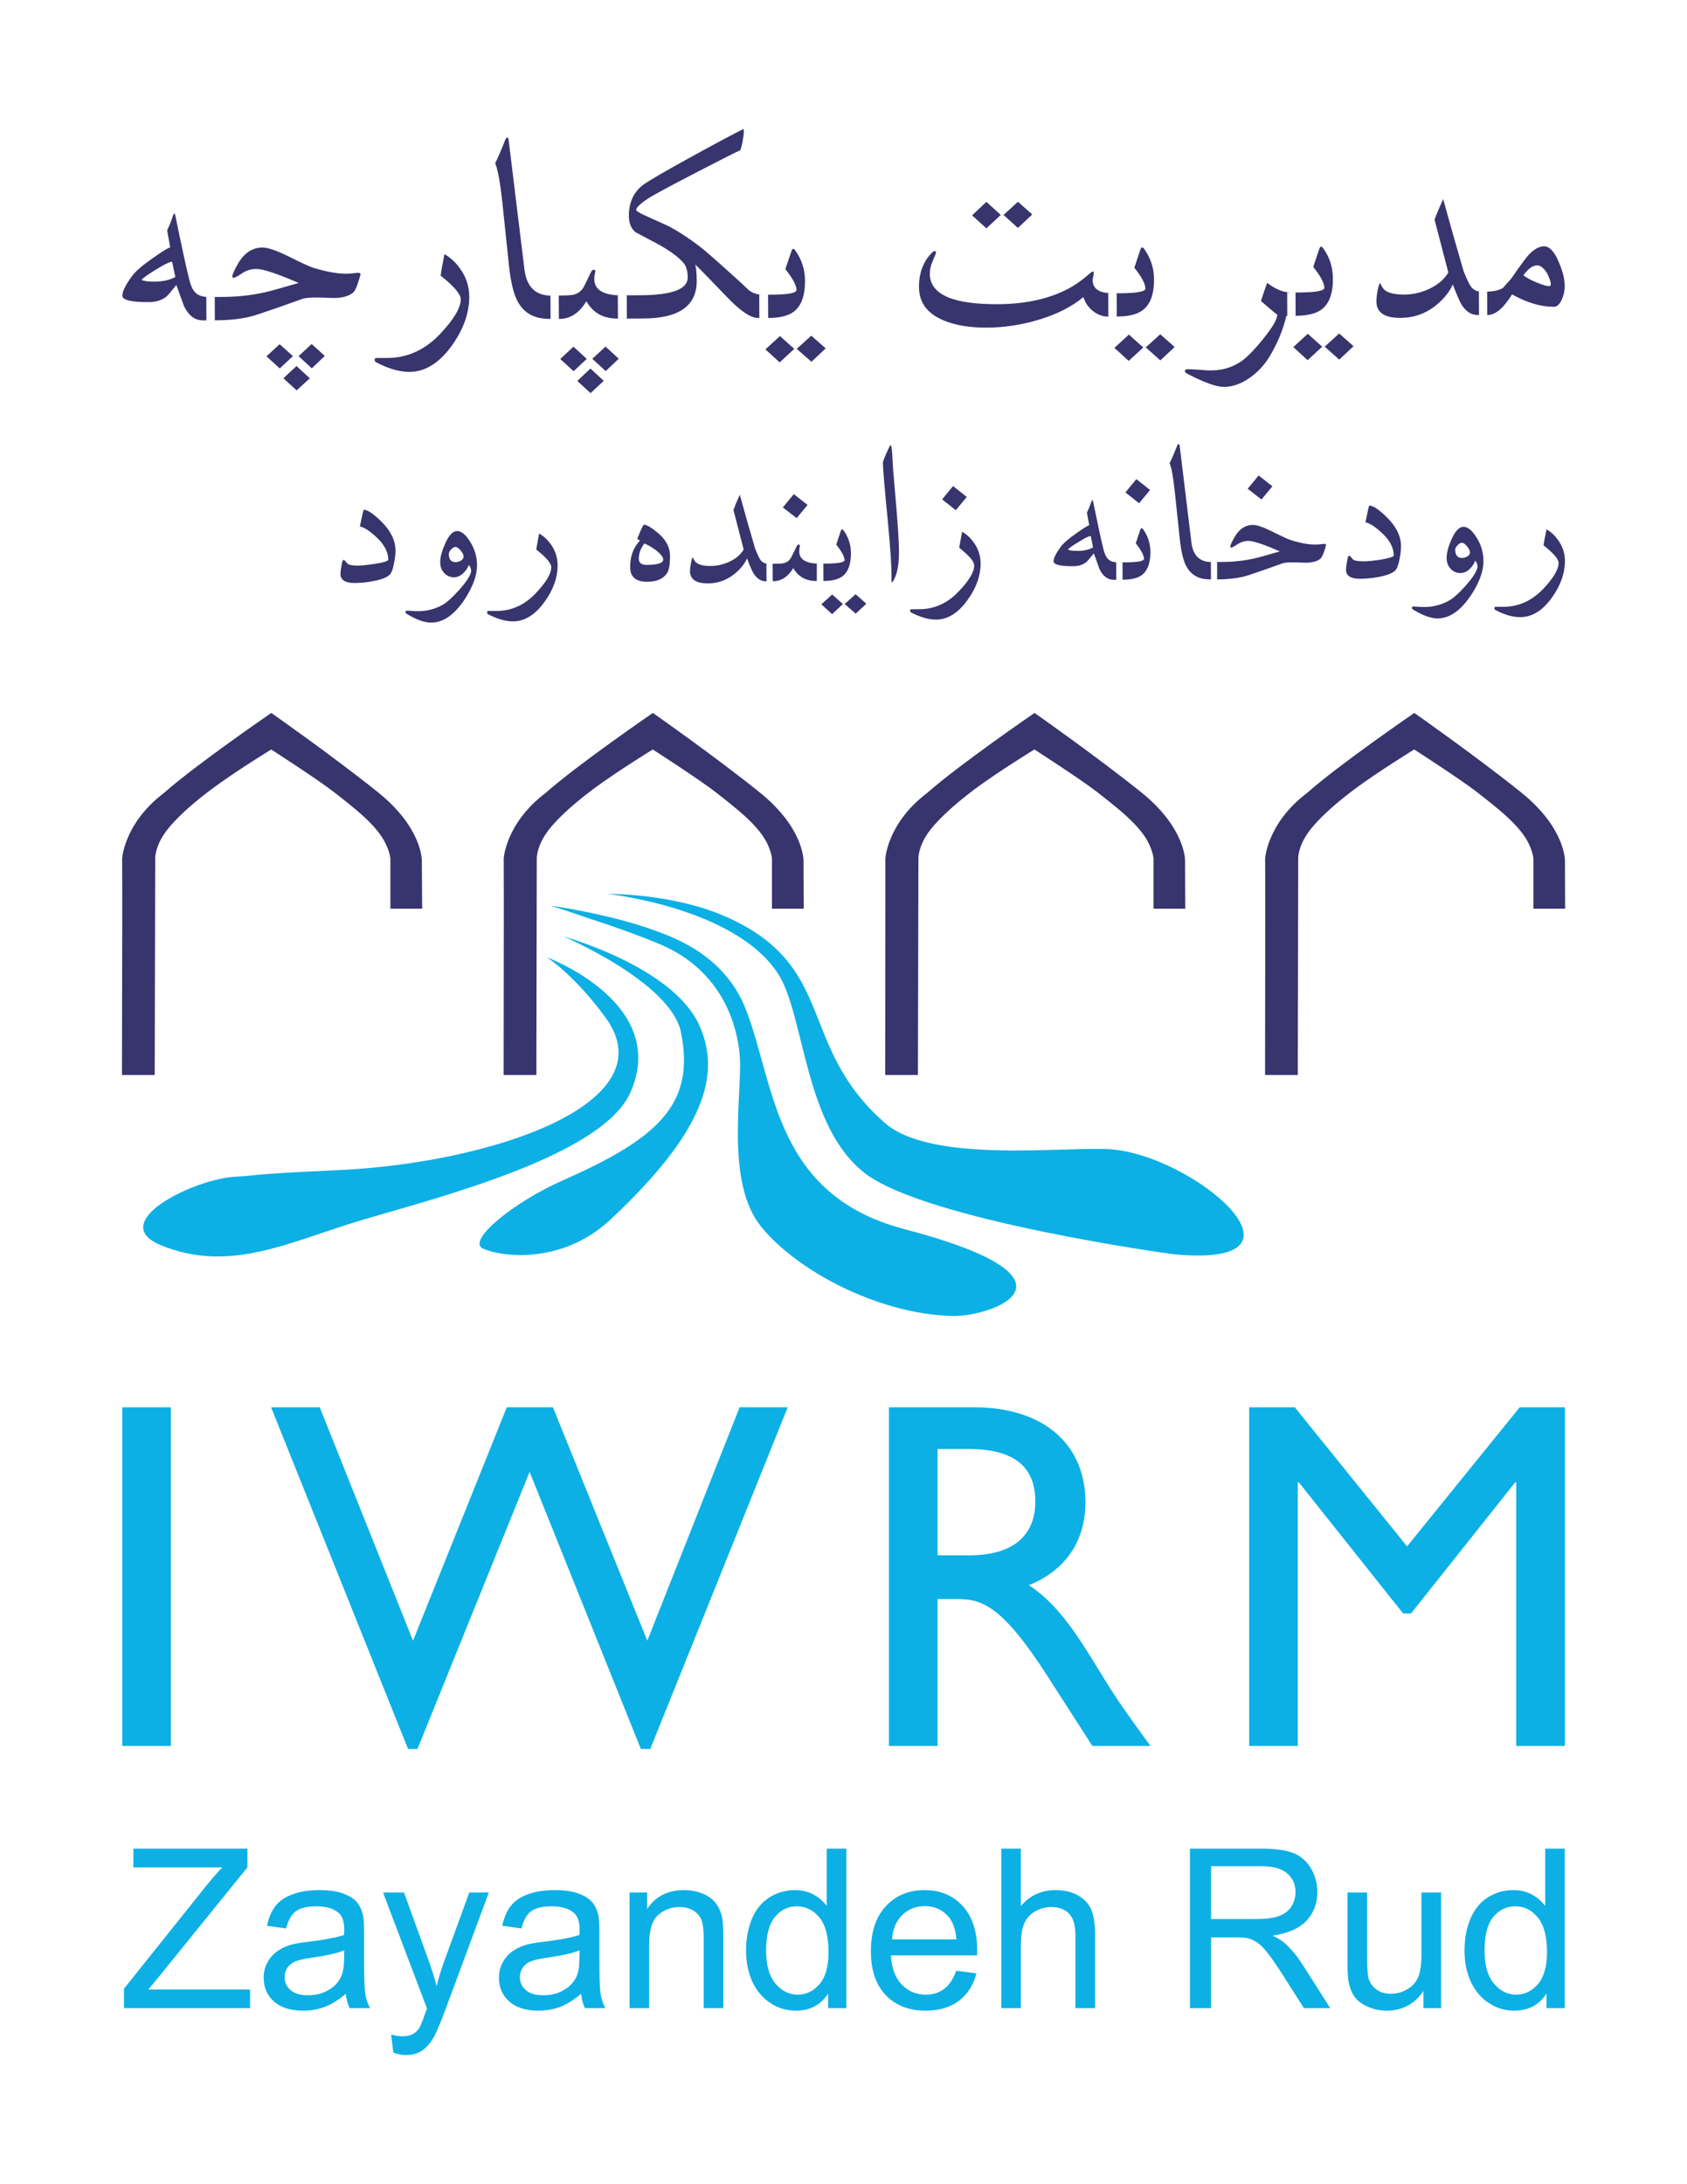 <?xml version="1.0" encoding="UTF-8"?>
<!DOCTYPE svg PUBLIC "-//W3C//DTD SVG 1.1//EN" "http://www.w3.org/Graphics/SVG/1.1/DTD/svg11.dtd">
<!-- Creator: CorelDRAW X8 -->
<svg xmlns="http://www.w3.org/2000/svg" xml:space="preserve" width="170mm" height="220mm" version="1.1" shape-rendering="geometricPrecision" text-rendering="geometricPrecision" image-rendering="optimizeQuality" fill-rule="evenodd" clip-rule="evenodd"
viewBox="0 0 17000 22000"
 xmlns:xlink="http://www.w3.org/1999/xlink">
 <g id="Layer_x0020_1">
  <g id="_807324064">
   <path fill="#0CB0E5" d="M5932 9250c0,0 332,102 705,255 583,240 791,739 819,1151 23,352 -147,1249 210,1694 356,446 1178,884 1926,905 400,11 1457,-367 -482,-876 -1315,-345 -1299,-1461 -1596,-2217 -214,-545 -731,-721 -911,-788 -444,-166 -1117,-266 -1044,-247 109,30 373,123 373,123z"/>
   <path fill="#0CB0E5" d="M5680 9433c0,0 1093,300 1364,888 234,509 41,1088 -889,1960 -502,471 -1127,373 -1290,294 -163,-80 310,-467 811,-688 957,-422 1333,-766 1186,-1490 -103,-504 -1182,-964 -1182,-964z"/>
   <path fill="#0CB0E5" d="M11158 11574c-498,-21 -1783,138 -2241,-263 -894,-784 -470,-1578 -1603,-2078 -538,-238 -1193,-229 -1193,-229 0,0 1282,135 1717,800 273,416 261,1534 875,2011 614,478 3102,817 3102,817 1569,155 201,-1022 -657,-1058z"/>
   <path fill="#0CB0E5" d="M5512 9643c0,0 277,177 590,606 635,870 -1166,1468 -2694,1537 -969,44 -789,54 -1021,65 -434,19 -1325,463 -764,692 707,289 1307,-44 2053,-263 818,-240 2406,-651 2680,-1283 388,-899 -844,-1354 -844,-1354z"/>
   <polygon fill="#0CB0E5" points="1722,17586 1232,17586 1232,14175 1722,14175 "/>
   <polygon fill="#0CB0E5" points="6553,17616 6458,17616 5337,14825 4207,17616 4112,17616 2732,14175 3222,14175 4162,16526 5107,14175 5572,14175 6523,16526 7453,14175 7938,14175 "/>
   <path fill="#0CB0E5" d="M9448 15666l315 0c525,0 675,-270 670,-556 -5,-320 -195,-515 -670,-515l-315 0 0 1071zm370 -1491c690,0 1120,365 1120,956 0,395 -205,690 -570,835 310,205 500,520 760,945 145,235 230,350 465,675l-585 0 -450 -700c-450,-700 -655,-780 -905,-780l-205 0 0 1480 -490 0 0 -3411 860 0z"/>
   <polygon fill="#0CB0E5" points="15769,17586 15279,17586 15279,14930 15269,14930 14219,16251 14139,16251 13088,14930 13078,14930 13078,17586 12588,17586 12588,14175 13048,14175 14179,15576 15314,14175 15769,14175 "/>
   <path fill="#38346E" d="M15610 2882c-23,0 -62,-11 -118,-34 -65,-26 -111,-51 -141,-75 48,-66 94,-100 139,-100 30,0 60,21 91,65 10,15 21,38 33,68 14,37 17,61 9,72 -2,2 -7,4 -13,4l0 0zm99 -240c-44,-107 -94,-161 -149,-161 -64,0 -130,46 -198,138 -47,64 -92,126 -133,187 -47,53 -75,84 -84,94 -37,25 -99,38 -187,38l-55 0 1 235 89 0c77,-1 159,-70 244,-208 149,84 290,126 422,125 33,0 61,-27 83,-82 18,-44 26,-85 26,-125 0,-67 -19,-148 -59,-241l0 0zm-723 296l-52 0c-48,1 -84,-16 -110,-50 -17,-22 -42,-73 -75,-156 -76,-260 -145,-503 -206,-727 -38,83 -67,152 -87,207l139 533c-42,70 -107,125 -196,166 -80,37 -164,56 -252,56 -113,0 -184,-23 -214,-69 -16,-25 -24,-41 -22,-47 -10,0 -20,27 -30,81 -8,45 -11,79 -11,103 0,112 81,168 244,167 135,-1 256,-44 362,-131 75,-63 131,-131 164,-206 41,107 70,174 88,203 45,71 100,106 166,105l93 0 -1 -235zm-1653 -439c-2,-3 -5,-6 -8,-9 -13,-11 -23,-5 -31,18l-60 181c72,89 109,159 112,208 3,32 -83,48 -256,49l-119 1 1 234 86 0c117,-1 203,-22 260,-64 76,-58 115,-161 114,-311 -1,-114 -33,-216 -99,-307l0 0zm-154 863l-146 134 144 132 147 -136 -145 -130zm316 -3l-146 133 147 130 144 -135 -145 -128zm-440 -413l-47 0c-73,1 -153,-32 -239,-97 -26,72 -47,133 -62,183 88,77 143,123 164,138 -1,48 -49,130 -145,247 -90,112 -165,187 -223,226 -88,58 -187,88 -295,88 -26,1 -65,-1 -117,-6 -52,-4 -91,-6 -116,-6 -23,0 -35,6 -35,18 0,10 10,20 29,30 168,87 291,131 367,130 84,0 170,-31 257,-91 77,-54 140,-120 191,-200 83,-133 143,-274 179,-425l93 0 -1 -235zm-1525 -439c-2,-3 -5,-6 -8,-9 -12,-12 -23,-6 -31,18l-60 181c72,89 109,158 112,208 3,31 -83,48 -256,49l-119 0 1 235 86 -1c117,0 203,-21 259,-63 78,-58 116,-162 115,-312 0,-113 -34,-215 -99,-306l0 0zm-154 863l-146 134 144 131 147 -135 -145 -130zm316 -3l-146 132 147 131 144 -135 -145 -128zm-439 -413l-38 0c-135,0 -203,-43 -204,-131 0,-12 2,-24 5,-36 8,-35 8,-52 -2,-52 -7,0 -19,7 -35,22 -61,53 -118,96 -174,129 -201,117 -452,177 -752,178 -455,2 -682,-100 -683,-306 0,-38 8,-76 23,-114l36 -87c5,-15 4,-24 -5,-27 -8,-3 -18,1 -31,14 -89,89 -133,205 -132,348 0,154 82,265 245,334 118,50 265,75 441,74 172,-1 343,-27 512,-77 187,-55 340,-132 459,-231 16,55 48,102 95,140 48,38 99,57 156,57l85 -1 -1 -234zm-1313 -921l-144 136 144 131 145 -135 -145 -132zm318 -1l-145 133 145 131 144 -136 -144 -128zm-2245 489c-2,-2 -4,-5 -7,-9 -13,-11 -24,-5 -31,19l-61 180c72,89 110,159 113,208 2,32 -84,49 -257,49l-119 1 1 234 86 0c117,0 204,-21 260,-63 77,-58 115,-162 114,-312 0,-113 -33,-215 -99,-307l0 0zm-153 864l-147 134 144 131 147 -136 -144 -129zm315 -4l-146 133 148 130 144 -135 -146 -128zm-435 -413l-50 1c-55,0 -103,-15 -144,-46 -36,-34 -67,-63 -91,-86 -213,-193 -343,-307 -388,-342 -134,-103 -248,-176 -341,-222 -35,-16 -111,-51 -229,-104 -57,-26 -86,-44 -86,-54 -1,-23 38,-61 116,-113 46,-31 208,-119 486,-263 274,-142 421,-216 442,-223 8,-3 17,-33 28,-91 9,-48 13,-84 13,-106 0,-14 -2,-20 -6,-18 -85,41 -253,130 -504,268 -275,151 -440,247 -498,288 -92,66 -142,161 -150,286 -6,92 17,158 68,197 93,49 163,87 210,111 124,67 215,132 270,195 29,33 44,82 44,149 1,118 -158,177 -474,179l-230 1 1 234 256 -1c360,-1 539,-128 538,-380 -1,-85 -6,-140 -17,-165 22,18 132,131 331,338 130,135 232,203 307,202l99 0 -1 -235zm-1424 6l-49 1c-218,1 -308,-76 -270,-229 5,-19 1,-29 -13,-29 -11,0 -20,7 -27,21l-70 144c-24,47 -61,76 -110,87 -22,5 -79,8 -174,8l-56 1 1 234 92 0c108,0 198,-60 269,-178 67,118 172,176 316,175l92 0 -1 -235zm-366 738l-132 125 133 123 133 -124 -134 -124zm-171 -220l-133 124 134 123 133 -124 -134 -123zm323 -1l-133 123 135 124 131 -125 -133 -122zm-471 -514l-75 1c-159,0 -249,-88 -271,-264l-159 -1301c-2,-18 -6,-27 -13,-27 -8,0 -16,9 -23,27 -43,108 -76,185 -100,231 26,59 50,190 72,392l65 620c18,183 50,313 95,390 64,112 169,167 317,166l93 0 -1 -235zm-996 -273c-44,-63 -97,-110 -156,-144 -19,94 -32,166 -39,216 135,107 202,186 203,237 0,88 -70,205 -210,353 -152,159 -328,239 -530,240l-113 0c-9,0 -14,6 -14,18 -1,12 4,20 14,25 124,65 236,97 336,97 158,-1 301,-89 428,-266 117,-164 175,-328 175,-493 -1,-104 -32,-199 -94,-283l0 0zm-1002 56c0,-12 -20,-15 -59,-9 -26,4 -53,6 -80,6 -97,1 -212,-21 -347,-63 -28,-9 -112,-48 -251,-117 -115,-56 -198,-84 -252,-84 -102,1 -184,56 -247,165 -37,66 -56,108 -56,126 0,10 4,14 12,14 13,0 39,-14 80,-41 46,-32 96,-48 150,-48 68,0 210,47 427,141 -175,51 -290,83 -344,95 -140,31 -283,46 -429,46l-158 1 1 235 98 -1c135,0 254,-14 358,-40 27,-7 111,-35 251,-83l259 -92c40,-15 129,-18 266,-11 113,7 194,-10 243,-50 22,-17 45,-68 69,-153 6,-21 9,-33 9,-37l0 0zm-645 927l-132 123 133 122 133 -122 -134 -123zm-170 -220l-133 122 134 122 133 -124 -134 -120zm323 -2l-132 122 133 123 131 -125 -132 -120zm-1580 -628c-69,0 -114,-6 -135,-19 22,-23 72,-58 151,-106 83,-51 135,-76 157,-76l33 154c-57,31 -126,46 -206,47l0 0zm603 155l-55 0c-64,0 -112,-15 -141,-46 -27,-26 -47,-72 -63,-139 -33,-133 -78,-343 -137,-631 -3,-15 -6,-24 -10,-27 -5,2 -12,14 -20,38 -14,43 -32,88 -54,133l31 170c-32,13 -92,51 -181,114 -103,72 -170,131 -203,176 -66,90 -98,156 -98,198 0,44 89,66 267,65 72,0 132,-19 180,-58 10,-9 43,-47 97,-115 26,71 52,142 77,213 47,97 111,144 192,144l119 -1 -1 -234z"/>
   <path fill="#38346E" d="M5550 5481c-34,-46 -72,-82 -117,-107 -14,70 -23,124 -29,161 101,80 151,139 151,177 1,66 -52,153 -156,263 -113,119 -245,179 -396,179l-84 0c-7,1 -10,5 -10,14 -1,9 2,15 10,19 93,48 176,72 251,72 118,-1 224,-67 319,-199 88,-122 131,-245 130,-368 0,-77 -23,-147 -69,-211l0 0zm-904 165c-18,11 -36,16 -54,16 -46,1 -69,-27 -69,-82 0,-14 8,-29 23,-46 15,-16 30,-25 43,-25 16,0 33,12 53,36 20,24 30,44 30,60 0,16 -9,30 -26,41l0 0zm89 -194c-44,-69 -87,-104 -129,-103 -43,0 -84,43 -121,129 -33,74 -50,136 -49,187 0,42 13,77 40,106 27,29 60,44 101,44 35,-1 67,-17 97,-47 24,-25 41,-51 50,-78 16,16 23,38 24,65 -8,44 -49,106 -122,188 -69,77 -126,128 -172,153 -75,40 -155,60 -240,60 -29,0 -63,-1 -103,-5 -16,-1 -25,3 -25,13 0,8 5,14 14,20 96,58 178,88 246,87 82,0 160,-36 233,-107 56,-55 106,-123 149,-204 53,-97 79,-186 79,-267 0,-86 -24,-166 -72,-241l0 0zm-893 -200c-78,-76 -136,-116 -175,-118 -5,0 -18,56 -40,169 44,8 103,47 177,118 72,70 108,142 109,215 0,14 -44,29 -132,43 -74,11 -130,17 -168,18 -54,0 -89,-5 -106,-15 -3,-1 -13,-12 -30,-33 -13,-15 -22,-12 -28,10 -12,54 -18,95 -18,122 0,61 48,91 143,91 61,0 123,-6 188,-19 85,-16 141,-38 168,-68 17,-19 31,-57 41,-116 10,-49 15,-91 14,-125 0,-101 -48,-198 -143,-292l0 0z"/>
   <path fill="#38346E" d="M15700 5438c-33,-46 -72,-82 -116,-106 -14,70 -24,124 -30,160 101,81 152,139 152,177 0,66 -52,154 -156,264 -114,118 -246,178 -397,179l-84 0c-6,0 -10,5 -10,13 0,9 3,16 10,19 93,49 177,73 251,72 119,0 225,-66 320,-198 87,-123 130,-245 130,-368 0,-77 -24,-148 -70,-212l0 0zm-913 166c-17,10 -35,16 -53,16 -46,0 -69,-27 -70,-83 0,-13 8,-28 24,-45 15,-17 30,-25 43,-25 15,0 33,12 53,36 19,24 29,44 29,59 0,17 -8,31 -26,42l0 0zm90 -194c-44,-69 -87,-104 -129,-104 -44,0 -84,43 -122,129 -33,74 -49,137 -48,188 0,41 13,77 40,106 26,29 60,43 101,43 35,0 67,-16 97,-47 24,-24 40,-50 50,-78 15,17 23,38 23,65 -8,44 -48,107 -121,189 -69,77 -126,127 -172,152 -75,40 -155,61 -240,61 -29,0 -64,-1 -103,-5 -17,-2 -25,2 -25,12 0,8 4,15 14,20 96,59 178,88 246,88 82,-1 159,-36 232,-107 56,-56 106,-123 150,-204 53,-97 79,-187 79,-268 -1,-86 -24,-166 -72,-240l0 0zm-902 -200c-78,-77 -136,-116 -176,-118 -4,0 -17,56 -39,169 44,8 103,47 177,118 72,70 108,142 108,215 0,14 -43,28 -131,43 -74,11 -130,17 -169,17 -53,0 -88,-5 -105,-14 -3,-2 -13,-13 -30,-33 -14,-15 -23,-12 -28,10 -12,54 -18,94 -18,122 0,61 48,91 143,91 61,-1 123,-7 187,-19 86,-16 142,-39 169,-68 16,-19 31,-57 41,-116 10,-50 14,-92 14,-126 0,-101 -48,-198 -143,-291l0 0zm-613 277c0,-9 -15,-11 -44,-6 -19,3 -39,4 -60,4 -72,1 -158,-15 -258,-48 -21,-6 -84,-35 -188,-87 -85,-42 -148,-63 -188,-63 -76,1 -137,42 -184,124 -28,49 -42,80 -42,95 0,6 3,9 9,9 10,0 29,-10 60,-31 34,-23 71,-35 111,-36 51,0 158,35 319,106 -131,38 -216,62 -257,71 -104,23 -211,35 -320,35l-118 1 1 175 73 0c101,-1 190,-11 267,-31 21,-5 83,-26 187,-62l194 -69c30,-10 96,-13 198,-7 85,4 145,-8 182,-38 16,-12 33,-50 52,-114 4,-16 6,-25 6,-28l0 0zm-679 -698l-110 134 139 108 110 -133 -139 -109zm-418 871l-57 1c-119,0 -186,-66 -202,-197l-118 -971c-2,-13 -5,-20 -11,-20 -6,0 -11,7 -16,20 -32,81 -57,138 -75,173 20,44 37,141 53,292l49 463c14,136 37,233 71,290 48,84 126,125 236,125l70 0 0 -176zm-814 -834l-110 134 138 109 110 -134 -138 -109zm68 505c-2,-2 -4,-5 -6,-7 -10,-9 -17,-4 -23,14l-45 134c53,67 81,119 84,156 1,23 -63,36 -192,36l-89 1 1 175 64 -1c88,0 152,-16 194,-47 57,-43 86,-121 86,-233 -1,-84 -25,-160 -74,-228l0 0zm-657 218c-52,0 -85,-5 -101,-14 16,-18 54,-44 113,-79 61,-38 100,-57 117,-58l24 116c-42,23 -93,34 -153,35l0 0zm450 115l-42 1c-48,0 -83,-12 -105,-35 -19,-19 -35,-54 -47,-103 -24,-99 -58,-256 -102,-472 -2,-11 -5,-17 -7,-19 -4,1 -9,10 -15,28 -11,32 -24,65 -41,99l23 127c-23,9 -68,38 -135,85 -76,54 -127,98 -151,131 -49,68 -74,117 -73,148 0,33 66,50 199,49 54,0 99,-15 134,-44 8,-7 32,-35 73,-86 19,53 38,106 57,160 35,71 83,107 144,107l88 -1 0 -175zm-1500 -201c-33,-46 -72,-82 -117,-107 -13,70 -23,124 -29,161 101,80 151,139 151,177 1,66 -51,153 -156,263 -113,119 -245,179 -396,179l-84 1c-6,0 -10,4 -10,13 -1,9 3,15 10,19 93,48 176,72 251,72 118,0 225,-67 319,-199 88,-122 131,-245 131,-367 -1,-78 -24,-148 -70,-212l0 0zm-208 -567l-110 134 138 109 110 -134 -138 -109zm-566 280c-21,-240 -33,-388 -38,-446 -3,-53 -6,-106 -9,-159 -4,-58 -10,-87 -17,-87 -3,1 -7,6 -11,15 -44,93 -66,147 -66,163 1,64 17,254 48,569 28,289 41,489 39,597 -1,25 1,38 4,38 5,0 13,-12 25,-36 31,-64 47,-156 46,-276 0,-84 -8,-210 -21,-378l0 0zm-537 167c-2,-2 -4,-4 -6,-6 -10,-9 -17,-5 -23,13l-45 135c53,67 81,118 84,156 1,23 -63,35 -192,36l-88 0 0 175 65 0c87,0 151,-16 193,-47 58,-43 86,-121 86,-233 0,-85 -25,-160 -74,-229l0 0zm-115 645l-109 99 108 99 109 -102 -108 -96zm236 -3l-110 99 111 97 107 -100 -108 -96zm-623 -1008l-110 134 139 108 110 -133 -139 -109zm298 700l-36 0c-138,1 -207,-41 -207,-124 0,-15 1,-30 5,-47 4,-14 0,-21 -10,-21 -8,0 -15,5 -20,16l-53 107c-17,35 -44,57 -81,65 -17,4 -60,6 -130,6l-42 0 1 175 68 0c81,0 148,-44 202,-132 49,87 128,131 235,130l69 0 -1 -175zm-511 2l-39 0c-35,0 -62,-12 -82,-37 -13,-16 -31,-55 -56,-117 -57,-194 -108,-375 -154,-542 -28,61 -49,113 -64,154l103 398c-31,52 -79,93 -146,124 -60,27 -122,41 -188,42 -84,0 -137,-17 -160,-52 -12,-19 -17,-30 -17,-35 -7,0 -14,20 -21,61 -6,33 -9,59 -9,76 0,84 61,126 182,125 102,0 191,-33 270,-98 57,-47 98,-98 123,-153 30,79 52,130 66,151 33,52 74,79 123,79l70 -1 -1 -175zm-1268 11c-54,0 -81,-21 -81,-62 0,-54 19,-106 57,-154 41,18 80,41 117,69 48,37 72,68 72,94 0,35 -55,52 -165,53l0 0zm107 -326c-64,-53 -109,-79 -136,-79 -5,0 -16,21 -35,63 -18,42 -29,69 -31,82l26 15c-67,70 -100,160 -99,269 0,97 58,146 173,146 94,-1 159,-29 197,-84 22,-31 32,-91 32,-180 -1,-86 -43,-163 -127,-232l0 0z"/>
   <path fill="#38346E" d="M1229 10828l330 0 5 -2172c0,0 -11,-143 142,-324 52,-62 171,-192 423,-381 240,-179 604,-402 604,-402 0,0 486,313 636,432 194,153 437,334 523,529 48,106 42,153 42,153l0 490 320 0 -3 -485c0,0 6,-328 -441,-687 -447,-359 -1076,-800 -1076,-800 0,0 -760,521 -1082,806 -400,303 -427,664 -421,682l1 441 -3 1718z"/>
   <path fill="#38346E" d="M5075 10828l330 0 4 -2172c0,0 -10,-143 142,-324 52,-62 171,-192 423,-381 240,-179 604,-402 604,-402 0,0 486,313 636,432 194,153 437,334 524,529 47,106 41,153 41,153l0 490 320 0 -2 -485c0,0 5,-328 -442,-687 -446,-359 -1076,-800 -1076,-800 0,0 -760,521 -1081,806 -401,303 -428,664 -422,682l1 441 -2 1718z"/>
   <path fill="#38346E" d="M8920 10828l330 0 5 -2172c0,0 -11,-143 141,-324 53,-62 172,-192 423,-381 240,-179 605,-402 605,-402 0,0 486,313 636,432 194,153 436,334 523,529 47,106 41,153 41,153l0 490 320 0 -2 -485c0,0 6,-328 -441,-687 -447,-359 -1076,-800 -1076,-800 0,0 -760,521 -1082,806 -401,303 -427,664 -421,682l0 441 -2 1718z"/>
   <path fill="#38346E" d="M12748 10828l330 0 4 -2172c0,0 -11,-143 142,-324 52,-62 171,-192 423,-381 240,-179 604,-402 604,-402 0,0 486,313 636,432 194,153 437,334 524,529 47,106 41,153 41,153l0 490 320 0 -2 -485c0,0 5,-328 -442,-687 -447,-359 -1076,-800 -1076,-800 0,0 -760,521 -1081,806 -401,303 -428,664 -422,682l1 441 -2 1718z"/>
   <path fill="#0CB0E5" fill-rule="nonzero" d="M1249 20227l0 -196 824 -1030c59,-73 114,-137 167,-192l-896 0 0 -189 1149 0 0 189 -903 1115 -96 115 1026 0 0 188 -1271 0z"/>
   <path id="1" fill="#0CB0E5" fill-rule="nonzero" d="M3485 20082c-73,62 -144,106 -212,132 -67,25 -140,38 -218,38 -128,0 -226,-31 -295,-93 -69,-62 -103,-142 -103,-239 0,-57 13,-109 39,-156 26,-47 60,-85 102,-113 42,-29 89,-50 142,-65 39,-10 98,-20 176,-29 159,-19 277,-42 352,-68 1,-27 1,-44 1,-51 0,-80 -18,-137 -56,-170 -50,-44 -125,-67 -225,-67 -93,0 -162,17 -206,49 -45,33 -77,91 -99,174l-193 -27c18,-83 47,-150 87,-201 41,-51 99,-90 175,-117 76,-28 165,-41 265,-41 100,0 181,11 243,35 63,23 109,53 138,88 29,36 49,81 61,135 7,33 10,94 10,181l0 262c0,183 4,299 13,348 7,49 24,96 48,140l-207 0c-20,-41 -32,-90 -38,-145zm-16 -438c-71,29 -179,54 -323,74 -81,11 -139,25 -173,39 -33,15 -59,36 -78,64 -18,28 -27,59 -27,93 0,52 20,96 60,131 40,35 98,52 175,52 76,0 143,-16 203,-50 59,-32 103,-78 130,-135 22,-44 32,-110 32,-196l1 -72z"/>
   <path id="2" fill="#0CB0E5" fill-rule="nonzero" d="M3964 20675l-23 -182c44,11 81,17 113,17 44,0 80,-7 106,-22 26,-14 48,-35 65,-61 12,-20 32,-69 60,-148 4,-10 9,-26 18,-48l-443 -1169 211 0 244 673c31,85 60,175 85,269 22,-89 49,-176 81,-262l248 -680 197 0 -440 1186c-48,127 -85,215 -111,263 -35,65 -76,112 -121,143 -46,30 -100,45 -163,45 -38,0 -81,-8 -127,-24z"/>
   <path id="3" fill="#0CB0E5" fill-rule="nonzero" d="M5856 20082c-73,62 -144,106 -212,132 -67,25 -140,38 -218,38 -128,0 -226,-31 -295,-93 -69,-62 -103,-142 -103,-239 0,-57 13,-109 39,-156 26,-47 60,-85 102,-113 42,-29 89,-50 142,-65 39,-10 98,-20 176,-29 159,-19 277,-42 352,-68 1,-27 2,-44 2,-51 0,-80 -19,-137 -57,-170 -50,-44 -125,-67 -225,-67 -93,0 -162,17 -206,49 -45,33 -77,91 -98,174l-194 -27c18,-83 47,-150 87,-201 41,-51 99,-90 175,-117 76,-28 165,-41 265,-41 100,0 181,11 244,35 62,23 108,53 137,88 29,36 50,81 62,135 6,33 9,94 9,181l0 262c0,183 4,299 13,348 8,49 24,96 48,140l-207 0c-19,-41 -32,-90 -38,-145zm-15 -438c-72,29 -180,54 -324,74 -81,11 -139,25 -173,39 -33,15 -59,36 -77,64 -19,28 -28,59 -28,93 0,52 20,96 60,131 40,35 98,52 175,52 76,0 144,-16 203,-50 59,-32 103,-78 131,-135 21,-44 31,-110 31,-196l2 -72z"/>
   <path id="4" fill="#0CB0E5" fill-rule="nonzero" d="M6344 20227l0 -1165 177 0 0 166c85,-127 209,-190 370,-190 71,0 135,12 194,37 58,25 103,59 132,100 29,40 50,89 61,145 7,37 11,101 11,192l0 715 -198 0 0 -707c0,-81 -7,-141 -22,-181 -16,-39 -43,-71 -82,-95 -39,-24 -85,-36 -137,-36 -84,0 -156,27 -217,80 -61,53 -92,155 -92,304l0 635 -197 0z"/>
   <path id="5" fill="#0CB0E5" fill-rule="nonzero" d="M8345 20227l0 -147c-74,115 -183,172 -326,172 -93,0 -178,-25 -256,-77 -77,-50 -138,-122 -181,-213 -42,-92 -64,-197 -64,-316 0,-116 20,-221 58,-316 39,-94 97,-167 175,-217 77,-50 164,-75 259,-75 70,0 133,15 187,44 55,30 100,69 134,116l0 -578 198 0 0 1607 -184 0zm-625 -581c0,149 32,260 95,334 63,74 137,111 223,111 86,0 160,-36 220,-106 61,-70 91,-178 91,-322 0,-159 -31,-276 -92,-350 -62,-74 -138,-112 -228,-112 -88,0 -161,36 -220,107 -59,72 -89,185 -89,338z"/>
   <path id="6" fill="#0CB0E5" fill-rule="nonzero" d="M9636 19850l204 27c-32,119 -91,211 -178,277 -87,65 -198,98 -333,98 -170,0 -304,-52 -404,-157 -99,-104 -149,-251 -149,-440 0,-196 50,-348 151,-455 100,-109 231,-162 391,-162 156,0 283,52 381,158 98,106 148,255 148,447 0,12 -1,29 -1,52l-868 0c7,128 43,226 108,294 65,67 146,102 243,102 73,0 134,-20 185,-58 51,-38 92,-99 122,-183zm-647 -316l649 0c-9,-98 -34,-172 -74,-221 -63,-76 -144,-114 -244,-114 -91,0 -167,31 -229,91 -61,61 -95,142 -102,244z"/>
   <path id="7" fill="#0CB0E5" fill-rule="nonzero" d="M10090 20227l0 -1607 197 0 0 578c92,-107 208,-160 347,-160 86,0 161,16 224,50 63,35 109,81 136,141 27,60 41,147 41,261l0 737 -198 0 0 -736c0,-99 -21,-171 -63,-215 -43,-45 -103,-68 -181,-68 -58,0 -112,15 -164,45 -51,31 -87,72 -109,124 -22,52 -33,123 -33,214l0 636 -197 0z"/>
   <path id="8" fill="#0CB0E5" fill-rule="nonzero" d="M11991 20227l0 -1607 713 0c143,0 252,15 326,43 75,29 134,80 179,153 44,73 66,154 66,242 0,114 -37,210 -110,289 -74,78 -188,127 -342,149 56,27 99,53 128,80 62,57 121,128 176,214l278 437 -265 0 -213 -334c-62,-97 -113,-171 -153,-222 -40,-51 -76,-87 -108,-107 -32,-21 -64,-35 -97,-43 -24,-5 -63,-7 -118,-7l-247 0 0 713 -213 0zm213 -898l457 0c97,0 173,-10 227,-30 55,-20 97,-52 125,-96 28,-45 42,-92 42,-144 0,-76 -27,-139 -82,-188 -55,-49 -142,-74 -260,-74l-509 0 0 532z"/>
   <path id="9" fill="#0CB0E5" fill-rule="nonzero" d="M14344 20227l0 -173c-90,132 -213,198 -368,198 -69,0 -133,-13 -192,-39 -60,-27 -104,-60 -133,-99 -28,-40 -49,-89 -60,-147 -8,-39 -12,-100 -12,-184l0 -721 197 0 0 645c0,103 5,172 12,208 13,52 39,92 79,122 40,30 90,45 149,45 59,0 114,-15 166,-46 52,-30 88,-72 110,-124 21,-52 32,-128 32,-227l0 -623 198 0 0 1165 -178 0z"/>
   <path id="10" fill="#0CB0E5" fill-rule="nonzero" d="M15584 20227l0 -147c-74,115 -182,172 -326,172 -92,0 -178,-25 -255,-77 -78,-50 -138,-122 -181,-213 -43,-92 -64,-197 -64,-316 0,-116 19,-221 58,-316 39,-94 97,-167 174,-217 77,-50 164,-75 260,-75 70,0 132,15 187,44 55,30 99,69 134,116l0 -578 197 0 0 1607 -184 0zm-624 -581c0,149 31,260 95,334 62,74 137,111 223,111 86,0 159,-36 220,-106 60,-70 91,-178 91,-322 0,-159 -31,-276 -93,-350 -61,-74 -137,-112 -227,-112 -88,0 -162,36 -221,107 -59,72 -88,185 -88,338z"/>
  </g>
 </g>
</svg>
